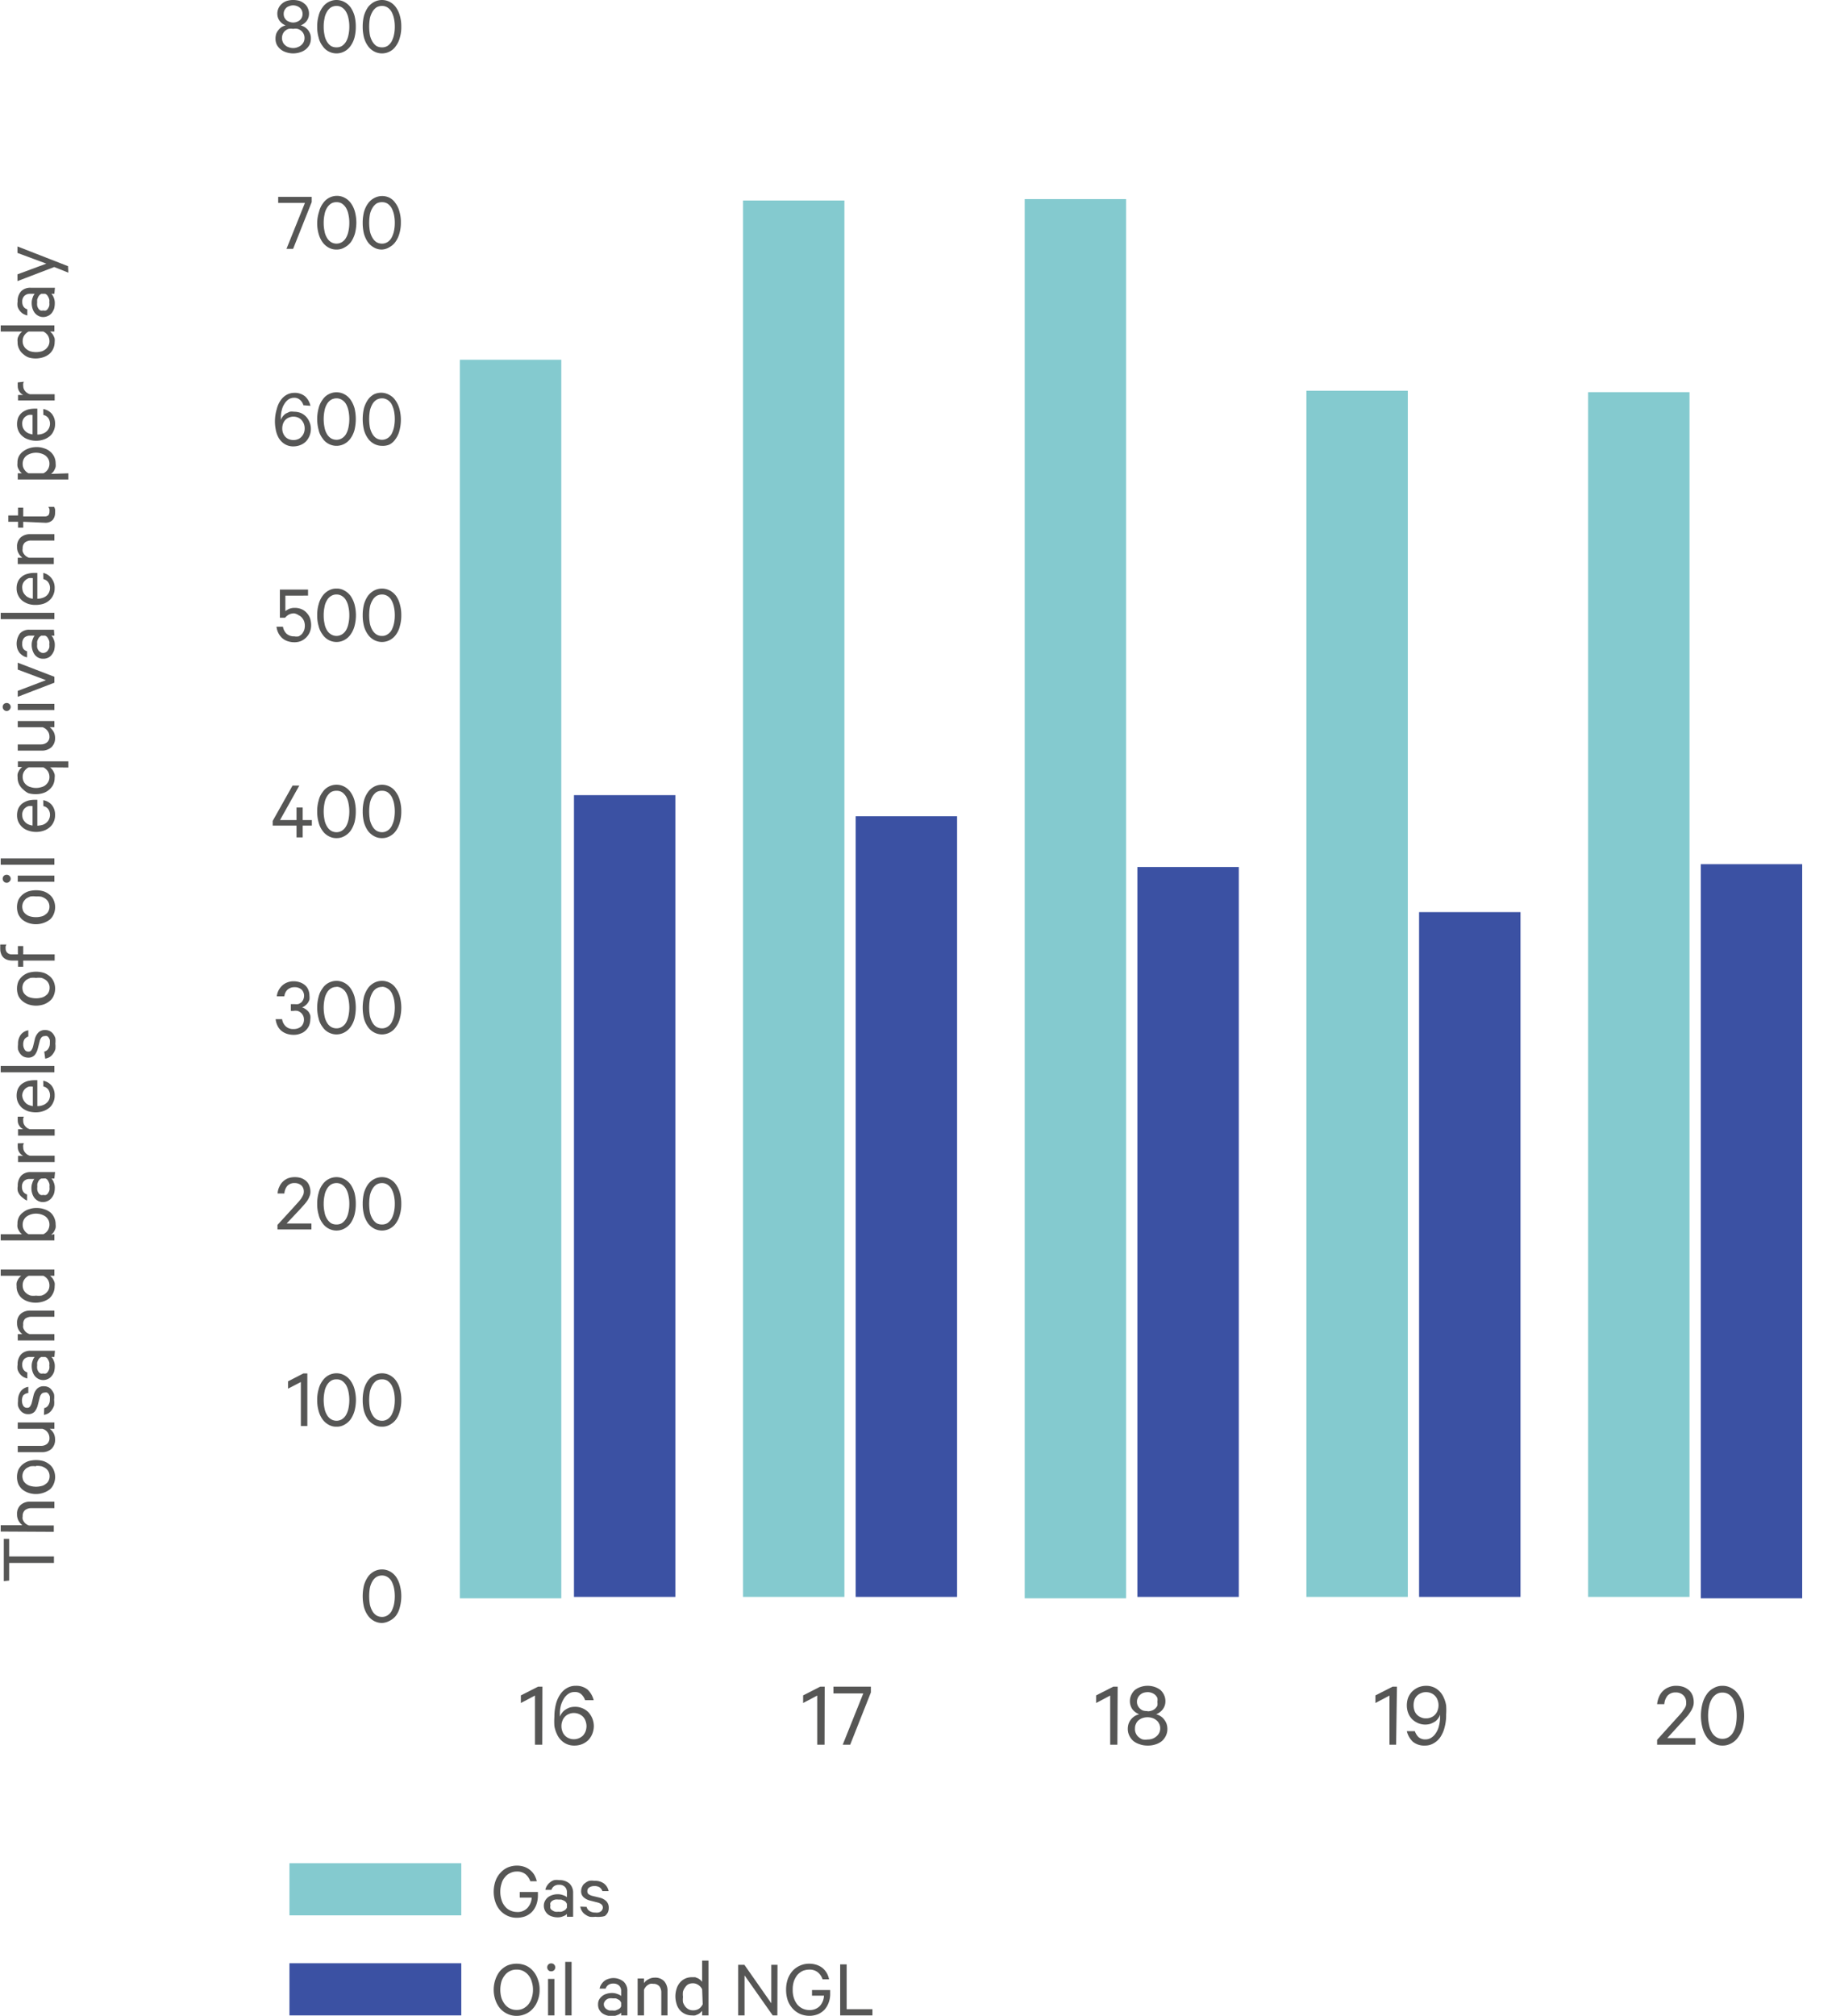 <svg id="Layer_1" data-name="Layer 1" xmlns="http://www.w3.org/2000/svg" viewBox="0 0 130.35 143.06"><rect x="20.55" y="132.23" width="12.2" height="3.7" fill="#84cacf"/><rect x="20.55" y="139.33" width="12.2" height="3.7" fill="#3b51a3"/><g style="isolation:isolate"><path d="M48.25,146.64v-.4h1.29v.25a1.93,1.93,0,0,1-.11.65,1.48,1.48,0,0,1-.3.5,1.4,1.4,0,0,1-.47.32,1.74,1.74,0,0,1-.61.11,1.56,1.56,0,0,1-1.17-.5,1.65,1.65,0,0,1-.35-.59,2.24,2.24,0,0,1-.13-.76,2.28,2.28,0,0,1,.13-.76,1.61,1.61,0,0,1,.35-.58,1.49,1.49,0,0,1,.52-.38,1.74,1.74,0,0,1,.64-.13,1.67,1.67,0,0,1,.52.08,1.35,1.35,0,0,1,.72.57,1.7,1.7,0,0,1,.18.46H49a1.14,1.14,0,0,0-.34-.5.94.94,0,0,0-.62-.19,1,1,0,0,0-.47.11.94.94,0,0,0-.37.29,1.08,1.08,0,0,0-.24.45,1.76,1.76,0,0,0-.09.58,1.83,1.83,0,0,0,.09.59,1.22,1.22,0,0,0,.24.45,1,1,0,0,0,.37.29,1.13,1.13,0,0,0,.48.11.94.94,0,0,0,.74-.28,1.17,1.17,0,0,0,.31-.74Z" transform="translate(-11.35 -11.97)" fill="#565655"/><path d="M51.6,148v-.2a.61.61,0,0,1-.26.16.93.93,0,0,1-.42.08,1.15,1.15,0,0,1-.37-.06.83.83,0,0,1-.31-.16.86.86,0,0,1-.2-.26.78.78,0,0,1-.08-.35.73.73,0,0,1,.08-.33.86.86,0,0,1,.21-.26,1,1,0,0,1,.31-.16,1.23,1.23,0,0,1,.39-.06,1,1,0,0,1,.38.07.74.74,0,0,1,.27.14v-.33a.54.54,0,0,0-.14-.4.55.55,0,0,0-.42-.15.59.59,0,0,0-.34.09.51.51,0,0,0-.2.27h-.43a.79.79,0,0,1,.12-.3,1,1,0,0,1,.22-.24.73.73,0,0,1,.29-.15.93.93,0,0,1,.34,0,1.06,1.06,0,0,1,.74.24.91.91,0,0,1,.26.68V148Zm0-.92-.08-.13a.71.71,0,0,0-.14-.1l-.18-.07-.2,0a.85.85,0,0,0-.23,0,.6.6,0,0,0-.2.08.4.4,0,0,0-.14.15.3.3,0,0,0,0,.19.36.36,0,0,0,0,.21.38.38,0,0,0,.14.14.61.61,0,0,0,.2.09.85.85,0,0,0,.23,0,.69.69,0,0,0,.2,0,.67.67,0,0,0,.18-.07.45.45,0,0,0,.14-.1.41.41,0,0,0,.08-.13Z" transform="translate(-11.35 -11.97)" fill="#565655"/><path d="M53,147.3a.46.46,0,0,0,.22.3.71.71,0,0,0,.39.1.66.66,0,0,0,.21,0,.44.44,0,0,0,.17-.07.25.25,0,0,0,.11-.12.31.31,0,0,0,.05-.17.3.3,0,0,0-.1-.22.7.7,0,0,0-.3-.14l-.51-.13a1.07,1.07,0,0,1-.45-.23.56.56,0,0,1-.18-.46.65.65,0,0,1,.08-.31.52.52,0,0,1,.2-.24.9.9,0,0,1,.29-.16,1.11,1.11,0,0,1,.37,0,1.06,1.06,0,0,1,.68.19.89.89,0,0,1,.33.54h-.44a.6.6,0,0,0-.2-.27.69.69,0,0,0-.38-.09.64.64,0,0,0-.34.09.3.3,0,0,0-.15.28.25.25,0,0,0,.08.2.81.81,0,0,0,.28.13l.5.12a1,1,0,0,1,.5.27.65.65,0,0,1,.16.46.72.72,0,0,1-.07.33.78.78,0,0,1-.2.24A1,1,0,0,1,54,148a1.58,1.58,0,0,1-.38,0,1.62,1.62,0,0,1-.4,0,1.07,1.07,0,0,1-.32-.16.76.76,0,0,1-.23-.24.82.82,0,0,1-.12-.32Z" transform="translate(-11.35 -11.97)" fill="#565655"/></g><g style="isolation:isolate"><path d="M11.62,124.18v-3H12v1.25h3.18v.46H12v1.25Z" transform="translate(-11.35 -11.97)" fill="#565655"/><path d="M11.4,120.66v-.45h1.54a1,1,0,0,1-.27-.31.9.9,0,0,1-.11-.46.83.83,0,0,1,.26-.67,1,1,0,0,1,.68-.23h1.71V119H13.58a.73.73,0,0,0-.45.14.54.54,0,0,0-.17.44.52.52,0,0,0,0,.21.69.69,0,0,0,.1.19.54.54,0,0,0,.15.15.75.75,0,0,0,.2.1h1.76v.45Z" transform="translate(-11.35 -11.97)" fill="#565655"/><path d="M13.91,115.59a1.92,1.92,0,0,1,.55.08,1.43,1.43,0,0,1,.43.25,1,1,0,0,1,.27.37,1.25,1.25,0,0,1,0,1,1,1,0,0,1-.27.38,1.65,1.65,0,0,1-1.53.24,1.49,1.49,0,0,1-.43-.24,1.17,1.17,0,0,1-.28-.38,1.38,1.38,0,0,1,0-1,1.13,1.13,0,0,1,.28-.37,1.31,1.31,0,0,1,.43-.25A1.92,1.92,0,0,1,13.91,115.59Zm0,.44a1.6,1.6,0,0,0-.39,0,1.28,1.28,0,0,0-.31.15.91.91,0,0,0-.2.24.78.78,0,0,0-.07.31.83.83,0,0,0,.07.32.74.74,0,0,0,.2.23.81.81,0,0,0,.31.15,1.55,1.55,0,0,0,.78,0,.71.71,0,0,0,.3-.15.55.55,0,0,0,.2-.23.68.68,0,0,0,.07-.32.67.67,0,0,0-.27-.55,1.05,1.05,0,0,0-.3-.15A1.6,1.6,0,0,0,13.91,116Z" transform="translate(-11.35 -11.97)" fill="#565655"/><path d="M15.21,112.92v.45h-.33a1,1,0,0,1,.27.3.94.94,0,0,1,.11.45.88.88,0,0,1-.26.68,1,1,0,0,1-.69.23h-1.7v-.45h1.63a.68.68,0,0,0,.44-.13.52.52,0,0,0,.18-.43.66.66,0,0,0-.14-.41.71.71,0,0,0-.35-.24H12.61v-.45Z" transform="translate(-11.35 -11.97)" fill="#565655"/><path d="M14.49,111.9a.43.43,0,0,0,.3-.22.67.67,0,0,0,.1-.39,1.49,1.49,0,0,0,0-.21.89.89,0,0,0-.08-.17.32.32,0,0,0-.12-.11.31.31,0,0,0-.17,0,.29.29,0,0,0-.22.09.7.7,0,0,0-.14.3l-.13.51a1.18,1.18,0,0,1-.22.45.6.6,0,0,1-.47.18.64.64,0,0,1-.31-.07.68.68,0,0,1-.24-.2,1,1,0,0,1-.16-.3,1.38,1.38,0,0,1,0-.37,1.1,1.1,0,0,1,.19-.68.84.84,0,0,1,.54-.32v.44A.58.58,0,0,0,13,111a.69.69,0,0,0-.09.38.7.7,0,0,0,.09.35.3.3,0,0,0,.28.15.23.23,0,0,0,.2-.09.81.81,0,0,0,.13-.28l.12-.5a1,1,0,0,1,.27-.5.65.65,0,0,1,.46-.16.72.72,0,0,1,.33.07.61.61,0,0,1,.24.21.86.86,0,0,1,.16.3,1.58,1.58,0,0,1,0,.38,1.62,1.62,0,0,1,0,.4,1.07,1.07,0,0,1-.16.32.84.84,0,0,1-.23.23.93.93,0,0,1-.33.12Z" transform="translate(-11.35 -11.97)" fill="#565655"/><path d="M15.21,108.27H15a.61.61,0,0,1,.16.26.91.91,0,0,1,.08.41,1.52,1.52,0,0,1-.05.38.87.87,0,0,1-.17.3.67.67,0,0,1-.26.21.78.78,0,0,1-.35.08.73.73,0,0,1-.33-.08.86.86,0,0,1-.26-.21,1,1,0,0,1-.16-.31,1.29,1.29,0,0,1-.06-.4,1,1,0,0,1,.07-.38.69.69,0,0,1,.14-.26h-.33a.56.56,0,0,0-.4.14.55.55,0,0,0-.15.42.59.59,0,0,0,.09.34.51.51,0,0,0,.27.2v.43a1.34,1.34,0,0,1-.3-.12,1,1,0,0,1-.24-.22.89.89,0,0,1-.15-.29,1,1,0,0,1,0-.35,1.05,1.05,0,0,1,.24-.73.91.91,0,0,1,.68-.26h1.73Zm-.92,0a.46.46,0,0,0-.13.08.71.71,0,0,0-.1.14,1.34,1.34,0,0,0-.07.18,1.36,1.36,0,0,0,0,.2.85.85,0,0,0,0,.23.6.6,0,0,0,.08.2.4.4,0,0,0,.15.14.3.3,0,0,0,.19,0,.36.36,0,0,0,.21,0,.32.32,0,0,0,.14-.14.61.61,0,0,0,.09-.2.85.85,0,0,0,0-.23.69.69,0,0,0,0-.2.9.9,0,0,0-.16-.32.39.39,0,0,0-.14-.08Z" transform="translate(-11.35 -11.97)" fill="#565655"/><path d="M12.61,107.1v-.45h.33a1,1,0,0,1-.27-.31.9.9,0,0,1-.11-.46.83.83,0,0,1,.26-.67,1,1,0,0,1,.68-.23h1.71v.44H13.58a.73.73,0,0,0-.45.14A.54.54,0,0,0,13,106a.52.52,0,0,0,0,.21.69.69,0,0,0,.1.19.54.54,0,0,0,.15.15.75.75,0,0,0,.2.1h1.76v.45Z" transform="translate(-11.35 -11.97)" fill="#565655"/><path d="M14.91,102.51l.13.13a.71.71,0,0,1,.11.17,1.19,1.19,0,0,1,.08.2.93.93,0,0,1,0,.24,1.15,1.15,0,0,1-.11.5,1.13,1.13,0,0,1-.28.37,1.51,1.51,0,0,1-.44.22,1.77,1.77,0,0,1-.52.08,1.72,1.72,0,0,1-.52-.08,1.34,1.34,0,0,1-.43-.22,1,1,0,0,1-.29-.37,1,1,0,0,1-.11-.5.93.93,0,0,1,0-.24.7.7,0,0,1,.08-.2.71.71,0,0,1,.11-.17l.13-.13H11.4v-.44h3.81v.44Zm-1.53,0a.77.77,0,0,0-.31.28.68.68,0,0,0-.11.39.74.74,0,0,0,.07.34.76.76,0,0,0,.2.24.86.86,0,0,0,.3.16,1.52,1.52,0,0,0,.38,0,1.58,1.58,0,0,0,.38,0,.86.86,0,0,0,.3-.16.91.91,0,0,0,.2-.24.74.74,0,0,0,.07-.34.77.77,0,0,0-.11-.39.8.8,0,0,0-.32-.28Z" transform="translate(-11.35 -11.97)" fill="#565655"/><path d="M15.21,99.56V100H11.4v-.44h1.51a.71.71,0,0,1-.13-.12,1,1,0,0,1-.11-.17.66.66,0,0,1-.08-.21.91.91,0,0,1,0-.23,1,1,0,0,1,.11-.5A1,1,0,0,1,13,98a1.17,1.17,0,0,1,.43-.22,1.46,1.46,0,0,1,.52-.08,1.49,1.49,0,0,1,.52.08,1.3,1.3,0,0,1,.44.22,1,1,0,0,1,.28.37,1.12,1.12,0,0,1,.11.5.91.91,0,0,1,0,.23,1,1,0,0,1-.08.21,1,1,0,0,1-.11.17l-.13.12Zm-.78,0a.8.8,0,0,0,.32-.28.77.77,0,0,0,.11-.39.72.72,0,0,0-.07-.33.82.82,0,0,0-.2-.25,1.05,1.05,0,0,0-.3-.15,1.21,1.21,0,0,0-.38-.06,1.16,1.16,0,0,0-.38.06,1.05,1.05,0,0,0-.3.15.69.69,0,0,0-.2.25.72.72,0,0,0-.07.33.68.68,0,0,0,.11.39.77.77,0,0,0,.31.28Z" transform="translate(-11.35 -11.97)" fill="#565655"/><path d="M15.21,95.61H15a.61.61,0,0,1,.16.26.93.93,0,0,1,.08.42,1.5,1.5,0,0,1-.05.37A1,1,0,0,1,15,97a.75.75,0,0,1-.26.2.78.78,0,0,1-.35.08.73.73,0,0,1-.33-.08.86.86,0,0,1-.26-.21,1,1,0,0,1-.16-.31,1.23,1.23,0,0,1-.06-.39,1,1,0,0,1,.07-.38.67.67,0,0,1,.14-.27h-.33a.56.56,0,0,0-.4.14.55.55,0,0,0-.15.42.59.59,0,0,0,.09.34.51.51,0,0,0,.27.2v.43A.79.79,0,0,1,13,97a1,1,0,0,1-.24-.22.89.89,0,0,1-.15-.29,1,1,0,0,1,0-.35,1.05,1.05,0,0,1,.24-.73.91.91,0,0,1,.68-.26h1.73Zm-.92,0a.31.31,0,0,0-.13.08.71.71,0,0,0-.1.14A1.34,1.34,0,0,0,14,96a1.36,1.36,0,0,0,0,.2.85.85,0,0,0,0,.23.6.6,0,0,0,.08.2.4.4,0,0,0,.15.14.3.3,0,0,0,.19,0,.36.36,0,0,0,.21,0,.32.32,0,0,0,.14-.14.61.61,0,0,0,.09-.2.85.85,0,0,0,0-.23.69.69,0,0,0,0-.2.9.9,0,0,0-.16-.32.29.29,0,0,0-.14-.08Z" transform="translate(-11.35 -11.97)" fill="#565655"/><path d="M13.05,93.1a.5.5,0,0,0-.05.13.41.41,0,0,0,0,.16.56.56,0,0,0,.13.37.62.62,0,0,0,.35.23h1.75v.45h-2.6V94H13a.67.67,0,0,1-.28-.25.68.68,0,0,1-.11-.39.66.66,0,0,1,0-.15.41.41,0,0,1,0-.1Z" transform="translate(-11.35 -11.97)" fill="#565655"/><path d="M13.05,91.22a.5.5,0,0,0-.05.13.44.44,0,0,0,0,.16.54.54,0,0,0,.13.37.62.62,0,0,0,.35.23h1.75v.45h-2.6v-.45H13a.67.67,0,0,1-.28-.25.65.65,0,0,1-.11-.38.81.81,0,0,1,0-.16.62.62,0,0,1,0-.1Z" transform="translate(-11.35 -11.97)" fill="#565655"/><path d="M14.42,88.67A1,1,0,0,1,15,89a1.09,1.09,0,0,1,.23.72,1.06,1.06,0,0,1-.1.48,1,1,0,0,1-.27.38,1.37,1.37,0,0,1-.43.24,1.59,1.59,0,0,1-.55.09,1.91,1.91,0,0,1-.54-.08,1.49,1.49,0,0,1-.43-.24,1.17,1.17,0,0,1-.28-.38,1.12,1.12,0,0,1-.1-.48,1.21,1.21,0,0,1,.09-.48,1,1,0,0,1,.26-.34,1.39,1.39,0,0,1,.4-.21,2.11,2.11,0,0,1,.52-.07H14v1.84a1.06,1.06,0,0,0,.37-.06.76.76,0,0,0,.28-.16.66.66,0,0,0,.18-.23.74.74,0,0,0-.05-.72.56.56,0,0,0-.35-.22Zm-1.49,1.06A.76.76,0,0,0,13,90a.86.86,0,0,0,.15.22.6.6,0,0,0,.22.16,1.26,1.26,0,0,0,.31.09V89.09a.86.86,0,0,0-.28,0,.71.71,0,0,0-.23.12.62.62,0,0,0-.16.2A.61.61,0,0,0,12.93,89.73Z" transform="translate(-11.35 -11.97)" fill="#565655"/><path d="M15.21,87.62v.45H11.4v-.45Z" transform="translate(-11.35 -11.97)" fill="#565655"/><path d="M14.49,86.6a.46.46,0,0,0,.3-.22.67.67,0,0,0,.1-.39,1.49,1.49,0,0,0,0-.21.89.89,0,0,0-.08-.17.32.32,0,0,0-.12-.11.31.31,0,0,0-.17,0,.29.29,0,0,0-.22.09.7.7,0,0,0-.14.3l-.13.51a1.18,1.18,0,0,1-.22.45.6.6,0,0,1-.47.18.78.78,0,0,1-.31-.07.68.68,0,0,1-.24-.2,1,1,0,0,1-.16-.3,1.38,1.38,0,0,1,0-.37,1.08,1.08,0,0,1,.19-.68.84.84,0,0,1,.54-.32v.44a.58.58,0,0,0-.27.19.69.69,0,0,0-.09.38.64.64,0,0,0,.09.34.29.29,0,0,0,.28.16.23.23,0,0,0,.2-.09.81.81,0,0,0,.13-.28l.12-.5a1,1,0,0,1,.27-.5.65.65,0,0,1,.46-.16.72.72,0,0,1,.33.07.68.68,0,0,1,.24.2,1,1,0,0,1,.16.31,1.58,1.58,0,0,1,0,.38,1.62,1.62,0,0,1,0,.4,1.07,1.07,0,0,1-.16.32.84.84,0,0,1-.23.23.93.93,0,0,1-.33.12Z" transform="translate(-11.35 -11.97)" fill="#565655"/><path d="M13.91,80.93a1.92,1.92,0,0,1,.55.08,1.43,1.43,0,0,1,.43.25,1,1,0,0,1,.27.37,1.25,1.25,0,0,1,0,1,.91.91,0,0,1-.27.37,1.43,1.43,0,0,1-.43.25,1.73,1.73,0,0,1-1.1,0,1.31,1.31,0,0,1-.43-.25,1,1,0,0,1-.28-.37,1.38,1.38,0,0,1,0-1,1.13,1.13,0,0,1,.28-.37,1.31,1.31,0,0,1,.43-.25A1.92,1.92,0,0,1,13.91,80.93Zm0,.44a1.6,1.6,0,0,0-.39,0,1.28,1.28,0,0,0-.31.15.91.91,0,0,0-.2.24.74.74,0,0,0-.07.31.83.83,0,0,0,.07.32.74.74,0,0,0,.2.23.81.81,0,0,0,.31.15,1.55,1.55,0,0,0,.78,0,.71.71,0,0,0,.3-.15.55.55,0,0,0,.2-.23.68.68,0,0,0,.07-.32.62.62,0,0,0-.07-.31.64.64,0,0,0-.2-.24,1.05,1.05,0,0,0-.3-.15A1.6,1.6,0,0,0,13.91,81.37Z" transform="translate(-11.35 -11.97)" fill="#565655"/><path d="M11.81,79a.42.42,0,0,0-.06.14.61.61,0,0,0,0,.14.41.41,0,0,0,.12.31.48.48,0,0,0,.35.11h.4v-.59H13v.59h2.23v.44H13v.44h-.37v-.44h-.43a1,1,0,0,1-.35-.06.76.76,0,0,1-.26-.16.63.63,0,0,1-.16-.26.79.79,0,0,1-.06-.32.9.9,0,0,1,0-.18.94.94,0,0,1,0-.16Z" transform="translate(-11.35 -11.97)" fill="#565655"/><path d="M13.91,75.15a1.92,1.92,0,0,1,.55.08,1.43,1.43,0,0,1,.43.25,1,1,0,0,1,.27.37,1.25,1.25,0,0,1,0,1,1,1,0,0,1-.27.38,1.65,1.65,0,0,1-1.53.24,1.49,1.49,0,0,1-.43-.24,1.17,1.17,0,0,1-.28-.38,1.38,1.38,0,0,1,0-1,1.13,1.13,0,0,1,.28-.37,1.31,1.31,0,0,1,.43-.25A1.92,1.92,0,0,1,13.91,75.15Zm0,.44a1.6,1.6,0,0,0-.39,0,1.28,1.28,0,0,0-.31.15A.91.91,0,0,0,13,76a.78.78,0,0,0-.07.31.83.83,0,0,0,.07.32.74.74,0,0,0,.2.23.81.81,0,0,0,.31.15,1.55,1.55,0,0,0,.78,0,.71.71,0,0,0,.3-.15.55.55,0,0,0,.2-.23.68.68,0,0,0,.07-.32.67.67,0,0,0-.27-.55,1.05,1.05,0,0,0-.3-.15A1.6,1.6,0,0,0,13.91,75.59Z" transform="translate(-11.35 -11.97)" fill="#565655"/><path d="M11.83,74.05a.27.27,0,0,1,.19.08.27.27,0,0,1,.09.2.25.25,0,0,1-.09.2.25.25,0,0,1-.19.09.27.27,0,0,1-.21-.09.28.28,0,0,1-.08-.2.3.3,0,0,1,.08-.2A.3.3,0,0,1,11.83,74.05Zm3.38.06v.44h-2.6v-.44Z" transform="translate(-11.35 -11.97)" fill="#565655"/><path d="M15.21,72.89v.45H11.4v-.45Z" transform="translate(-11.35 -11.97)" fill="#565655"/><path d="M14.42,68.76a1,1,0,0,1,.61.34,1.08,1.08,0,0,1,.23.71,1.1,1.1,0,0,1-.1.49,1,1,0,0,1-.27.37,1.22,1.22,0,0,1-.43.25,1.59,1.59,0,0,1-.55.09,1.61,1.61,0,0,1-.54-.09,1.16,1.16,0,0,1-.71-.61,1.12,1.12,0,0,1-.1-.48,1.21,1.21,0,0,1,.09-.48,1,1,0,0,1,.26-.34,1.39,1.39,0,0,1,.4-.21,1.72,1.72,0,0,1,.52-.07H14v1.84a1.91,1.91,0,0,0,.37-.06.76.76,0,0,0,.28-.16.69.69,0,0,0,.18-.24.73.73,0,0,0,.07-.3.71.71,0,0,0-.12-.41.56.56,0,0,0-.35-.22Zm-1.49,1.06a.76.76,0,0,0,.05.27,1.07,1.07,0,0,0,.15.22.73.73,0,0,0,.22.16,1.26,1.26,0,0,0,.31.09V69.18a.86.86,0,0,0-.28,0,.56.56,0,0,0-.23.12.53.53,0,0,0-.16.2A.61.61,0,0,0,12.93,69.82Z" transform="translate(-11.35 -11.97)" fill="#565655"/><path d="M14.91,66.43l.13.13a.71.71,0,0,1,.11.17,1.19,1.19,0,0,1,.08.2.85.85,0,0,1,0,.23,1.19,1.19,0,0,1-.11.51,1.16,1.16,0,0,1-.3.36,1.18,1.18,0,0,1-.43.23,1.7,1.7,0,0,1-.51.07,1.81,1.81,0,0,1-.52-.07A1.37,1.37,0,0,1,13,68a1.12,1.12,0,0,1-.29-.36,1.06,1.06,0,0,1-.11-.51.85.85,0,0,1,0-.23.7.7,0,0,1,.08-.2.71.71,0,0,1,.11-.17l.13-.13h-.3V66H16.2v.44Zm-1.53,0a.77.77,0,0,0-.31.28.68.68,0,0,0-.11.39.71.71,0,0,0,.27.58.71.71,0,0,0,.3.15,1.16,1.16,0,0,0,.38.06,1.21,1.21,0,0,0,.38-.06.71.71,0,0,0,.3-.15.82.82,0,0,0,.2-.25.7.7,0,0,0,.07-.33.77.77,0,0,0-.11-.39.8.8,0,0,0-.32-.28Z" transform="translate(-11.35 -11.97)" fill="#565655"/><path d="M15.21,63.14v.44h-.33a1.18,1.18,0,0,1,.27.31.94.94,0,0,1,.11.45A.86.86,0,0,1,15,65a1,1,0,0,1-.69.24h-1.7V64.8h1.63a.68.68,0,0,0,.44-.14.5.5,0,0,0,.18-.43.65.65,0,0,0-.14-.4.73.73,0,0,0-.35-.25H12.61v-.44Z" transform="translate(-11.35 -11.97)" fill="#565655"/><path d="M11.83,61.86a.27.27,0,0,1,.19.08.27.27,0,0,1,0,.4.25.25,0,0,1-.19.09.27.27,0,0,1-.21-.09.29.29,0,0,1,0-.4A.3.3,0,0,1,11.83,61.86Zm3.38.06v.44h-2.6v-.44Z" transform="translate(-11.35 -11.97)" fill="#565655"/><path d="M15.21,60.42l-2.6,1V61l2-.76-2-.75V59l2.6,1Z" transform="translate(-11.35 -11.97)" fill="#565655"/><path d="M15.21,57.08H15a.68.68,0,0,1,.16.26.93.93,0,0,1,.08.42,1.5,1.5,0,0,1-.05.37,1,1,0,0,1-.17.31.67.67,0,0,1-.26.21.78.78,0,0,1-.35.07.72.72,0,0,1-.33-.07.86.86,0,0,1-.26-.21,1.07,1.07,0,0,1-.16-.32,1.23,1.23,0,0,1-.06-.39,1,1,0,0,1,.07-.38.84.84,0,0,1,.14-.27h-.33a.61.61,0,0,0-.4.14.58.58,0,0,0-.15.43A.62.62,0,0,0,13,58a.49.49,0,0,0,.27.19v.43a.79.79,0,0,1-.3-.12,1.21,1.21,0,0,1-.24-.21,1.14,1.14,0,0,1-.15-.29,1.24,1.24,0,0,1,.19-1.08.88.88,0,0,1,.68-.26h1.73Zm-.92,0a.51.51,0,0,0-.13.09.5.5,0,0,0-.1.14.75.75,0,0,0-.07.18,1.23,1.23,0,0,0,0,.2.91.91,0,0,0,0,.23.54.54,0,0,0,.08.19.4.4,0,0,0,.15.14.31.31,0,0,0,.19.06.37.37,0,0,0,.21-.06.32.32,0,0,0,.14-.14.56.56,0,0,0,.09-.19.91.91,0,0,0,0-.23.64.64,0,0,0,0-.2.9.9,0,0,0-.16-.32.42.42,0,0,0-.14-.09Z" transform="translate(-11.35 -11.97)" fill="#565655"/><path d="M15.21,55.46v.45H11.4v-.45Z" transform="translate(-11.35 -11.97)" fill="#565655"/><path d="M14.42,52.63A1,1,0,0,1,15,53a1.06,1.06,0,0,1,.23.71,1.13,1.13,0,0,1-.1.49,1.07,1.07,0,0,1-.27.37,1.22,1.22,0,0,1-.43.25,1.87,1.87,0,0,1-.55.08,1.61,1.61,0,0,1-.54-.08,1.49,1.49,0,0,1-.43-.24,1.08,1.08,0,0,1-.28-.38,1.06,1.06,0,0,1-.1-.48,1.13,1.13,0,0,1,.09-.47.88.88,0,0,1,.26-.34,1,1,0,0,1,.4-.21,1.72,1.72,0,0,1,.52-.07H14v1.83a1.06,1.06,0,0,0,.37-.06.75.75,0,0,0,.28-.15.69.69,0,0,0,.18-.24.73.73,0,0,0,.07-.3.69.69,0,0,0-.12-.41.57.57,0,0,0-.35-.23Zm-1.49,1.06A.86.86,0,0,0,13,54a.8.8,0,0,0,.15.21.6.6,0,0,0,.22.16.75.75,0,0,0,.31.09V53a1.26,1.26,0,0,0-.28,0,.72.72,0,0,0-.39.32A.65.65,0,0,0,12.93,53.69Z" transform="translate(-11.35 -11.97)" fill="#565655"/><path d="M12.61,52v-.45h.33a.93.93,0,0,1-.27-.31.84.84,0,0,1-.11-.45.85.85,0,0,1,.26-.68,1,1,0,0,1,.68-.23h1.71v.45H13.58a.73.73,0,0,0-.45.13.54.54,0,0,0-.17.44.52.52,0,0,0,0,.21.69.69,0,0,0,.1.19.68.68,0,0,0,.35.25h1.76V52Z" transform="translate(-11.35 -11.97)" fill="#565655"/><path d="M13,49v.42h-.37V49h-.69v-.45h.69V48H13v.62H14.5a.38.38,0,0,0,.28-.08.39.39,0,0,0,.08-.25,1.11,1.11,0,0,0,0-.19.8.8,0,0,0-.08-.16h.41a.75.75,0,0,1,.07.18,1.79,1.79,0,0,1,0,.24.77.77,0,0,1-.17.51.7.7,0,0,1-.54.2Z" transform="translate(-11.35 -11.97)" fill="#565655"/><path d="M16.2,45.56V46H12.61v-.44h.3a.71.71,0,0,1-.13-.12,1,1,0,0,1-.11-.17.66.66,0,0,1-.08-.21.91.91,0,0,1,0-.23,1,1,0,0,1,.11-.5A1.06,1.06,0,0,1,13,44a1.35,1.35,0,0,1,.43-.22,1.53,1.53,0,0,1,.52-.08,1.44,1.44,0,0,1,.51.08,1.17,1.17,0,0,1,.43.22,1.09,1.09,0,0,1,.3.37,1.12,1.12,0,0,1,.11.5.91.91,0,0,1,0,.23,1,1,0,0,1-.08.21,1,1,0,0,1-.11.17l-.13.12Zm-1.77,0a.8.8,0,0,0,.32-.28.77.77,0,0,0,.11-.39.72.72,0,0,0-.07-.33.82.82,0,0,0-.2-.25,1.05,1.05,0,0,0-.3-.15,1.21,1.21,0,0,0-.38-.06,1.16,1.16,0,0,0-.38.06,1.05,1.05,0,0,0-.3.15.69.69,0,0,0-.2.25.72.72,0,0,0-.07.33.68.68,0,0,0,.11.39.77.77,0,0,0,.31.28Z" transform="translate(-11.35 -11.97)" fill="#565655"/><path d="M14.42,41a1,1,0,0,1,.61.34,1.09,1.09,0,0,1,.23.72,1.06,1.06,0,0,1-.1.48,1,1,0,0,1-.27.38,1.37,1.37,0,0,1-.43.24,1.59,1.59,0,0,1-.55.09,1.61,1.61,0,0,1-.54-.09,1.14,1.14,0,0,1-.43-.24,1,1,0,0,1-.28-.37,1.12,1.12,0,0,1-.1-.48,1.21,1.21,0,0,1,.09-.48,1,1,0,0,1,.26-.34,1.39,1.39,0,0,1,.4-.21,2.11,2.11,0,0,1,.52-.07H14v1.84a1.06,1.06,0,0,0,.37-.06.76.76,0,0,0,.28-.16.74.74,0,0,0,.25-.53.74.74,0,0,0-.12-.42.56.56,0,0,0-.35-.22Zm-1.49,1.06a.76.76,0,0,0,.05.27.86.86,0,0,0,.15.22.73.73,0,0,0,.22.16,1.26,1.26,0,0,0,.31.09V41.42a.86.86,0,0,0-.28,0,.71.71,0,0,0-.23.12.62.62,0,0,0-.16.2A.61.61,0,0,0,12.93,42.06Z" transform="translate(-11.35 -11.97)" fill="#565655"/><path d="M13.05,39.06a.39.39,0,0,0-.05.13.41.41,0,0,0,0,.16.56.56,0,0,0,.13.37.68.68,0,0,0,.35.23h1.75v.44h-2.6V40H13a.67.67,0,0,1-.28-.25.68.68,0,0,1-.11-.39.66.66,0,0,1,0-.15.41.41,0,0,1,0-.1Z" transform="translate(-11.35 -11.97)" fill="#565655"/><path d="M14.91,35.5l.13.13a.71.71,0,0,1,.11.17,1.19,1.19,0,0,1,.08.2.93.93,0,0,1,0,.24,1.15,1.15,0,0,1-.11.5,1.09,1.09,0,0,1-.28.36,1.32,1.32,0,0,1-.44.23,1.77,1.77,0,0,1-.52.08,1.72,1.72,0,0,1-.52-.08A1.18,1.18,0,0,1,13,37.1a1,1,0,0,1-.29-.36,1,1,0,0,1-.11-.5.93.93,0,0,1,0-.24.7.7,0,0,1,.08-.2.71.71,0,0,1,.11-.17,1.59,1.59,0,0,1,.13-.13H11.4v-.44h3.81v.44Zm-1.53,0a.77.77,0,0,0-.31.28.68.68,0,0,0-.11.39.67.67,0,0,0,.07.33.69.69,0,0,0,.2.25.86.86,0,0,0,.3.16,1.52,1.52,0,0,0,.38.05,1.58,1.58,0,0,0,.38-.05.86.86,0,0,0,.3-.16.82.82,0,0,0,.2-.25.67.67,0,0,0,.07-.33.77.77,0,0,0-.11-.39.8.8,0,0,0-.32-.28Z" transform="translate(-11.35 -11.97)" fill="#565655"/><path d="M15.21,32.82H15a.78.78,0,0,1,.16.26,1,1,0,0,1,.08.42,1.52,1.52,0,0,1-.05.38,1.17,1.17,0,0,1-.17.31.75.75,0,0,1-.26.2.78.78,0,0,1-.35.08.73.73,0,0,1-.33-.08.86.86,0,0,1-.26-.21,1,1,0,0,1-.16-.31,1.29,1.29,0,0,1-.06-.4,1,1,0,0,1,.07-.38.84.84,0,0,1,.14-.27h-.33a.57.57,0,0,0-.4.15.55.55,0,0,0-.15.42.59.59,0,0,0,.09.34.45.45,0,0,0,.27.19v.44a1.34,1.34,0,0,1-.3-.12,1,1,0,0,1-.24-.22.89.89,0,0,1-.15-.29,1,1,0,0,1,0-.35,1.05,1.05,0,0,1,.24-.73.91.91,0,0,1,.68-.26h1.73Zm-.92,0a.51.51,0,0,0-.13.09.71.71,0,0,0-.1.14,1.34,1.34,0,0,0-.07.18,1.36,1.36,0,0,0,0,.2.85.85,0,0,0,0,.23.6.6,0,0,0,.08.2.4.4,0,0,0,.15.14.3.3,0,0,0,.19,0,.36.36,0,0,0,.21,0,.32.32,0,0,0,.14-.14.61.61,0,0,0,.09-.2.85.85,0,0,0,0-.23.69.69,0,0,0,0-.2.9.9,0,0,0-.16-.32.42.42,0,0,0-.14-.09Z" transform="translate(-11.35 -11.97)" fill="#565655"/><path d="M16.2,31.32l-1-.4-2.61,1v-.48l2.05-.76-2.05-.76v-.46l3.59,1.4Z" transform="translate(-11.35 -11.97)" fill="#565655"/></g><g style="isolation:isolate"><path d="M49.66,153.18a2,2,0,0,1-.13.75,1.68,1.68,0,0,1-.34.58,1.48,1.48,0,0,1-.51.38,1.56,1.56,0,0,1-1.82-.38,1.83,1.83,0,0,1-.33-.58,2.23,2.23,0,0,1,0-1.5,1.88,1.88,0,0,1,.33-.59,1.58,1.58,0,0,1,.51-.38,1.72,1.72,0,0,1,1.31,0,1.48,1.48,0,0,1,.51.38,1.72,1.72,0,0,1,.34.59A2,2,0,0,1,49.66,153.18Zm-.47,0a1.81,1.81,0,0,0-.09-.58,1.2,1.2,0,0,0-.23-.45,1.17,1.17,0,0,0-.37-.3,1,1,0,0,0-.47-.1,1,1,0,0,0-.47.1,1.07,1.07,0,0,0-.37.3,1.37,1.37,0,0,0-.24.45,2.14,2.14,0,0,0,0,1.16,1.61,1.61,0,0,0,.24.45,1.07,1.07,0,0,0,.37.3,1,1,0,0,0,.47.1,1,1,0,0,0,.47-.1,1.17,1.17,0,0,0,.37-.3,1.37,1.37,0,0,0,.23-.45A1.81,1.81,0,0,0,49.19,153.18Z" transform="translate(-11.35 -11.97)" fill="#565655"/><path d="M50.77,151.59a.28.28,0,0,1-.08.2.27.27,0,0,1-.2.08.26.26,0,0,1-.21-.08.29.29,0,0,1,0-.4.26.26,0,0,1,.21-.08.27.27,0,0,1,.2.08A.28.28,0,0,1,50.77,151.59ZM50.71,155h-.45v-2.59h.45Z" transform="translate(-11.35 -11.97)" fill="#565655"/><path d="M51.93,155h-.45v-3.8h.45Z" transform="translate(-11.35 -11.97)" fill="#565655"/><path d="M55.45,155v-.19a.61.61,0,0,1-.26.16.93.93,0,0,1-.42.08,1.15,1.15,0,0,1-.37-.06,1,1,0,0,1-.31-.16.89.89,0,0,1-.21-.26.78.78,0,0,1-.07-.35.72.72,0,0,1,.07-.33.92.92,0,0,1,.22-.26.83.83,0,0,1,.31-.16,1.23,1.23,0,0,1,.39-.06,1,1,0,0,1,.38.07.84.84,0,0,1,.27.14v-.33a.54.54,0,0,0-.14-.4.57.57,0,0,0-.42-.15.59.59,0,0,0-.34.09.51.51,0,0,0-.2.27h-.43a.79.79,0,0,1,.12-.3,1,1,0,0,1,.21-.24.89.89,0,0,1,.29-.15,1.14,1.14,0,0,1,1.08.19.87.87,0,0,1,.27.68V155Zm0-.91-.08-.13a.4.4,0,0,0-.15-.1.51.51,0,0,0-.17-.07l-.21,0a.83.83,0,0,0-.22,0,.44.44,0,0,0-.2.08.4.4,0,0,0-.14.15.31.31,0,0,0-.06.19.37.37,0,0,0,.06.21.38.38,0,0,0,.14.14.61.61,0,0,0,.2.09l.22,0a.71.71,0,0,0,.21,0l.17-.07a.56.56,0,0,0,.15-.1.41.41,0,0,0,.08-.13Z" transform="translate(-11.35 -11.97)" fill="#565655"/><path d="M56.62,152.38h.45v.33a.82.82,0,0,1,.31-.27.89.89,0,0,1,.45-.12.87.87,0,0,1,.68.26,1,1,0,0,1,.23.69V155H58.3v-1.63a.7.7,0,0,0-.14-.44.54.54,0,0,0-.44-.17.52.52,0,0,0-.21,0,.69.69,0,0,0-.19.1.54.54,0,0,0-.15.15.5.5,0,0,0-.1.19V155h-.45Z" transform="translate(-11.35 -11.97)" fill="#565655"/><path d="M61.2,154.68l-.12.12a.66.66,0,0,1-.17.12l-.2.08a1,1,0,0,1-.24,0,1.12,1.12,0,0,1-.5-.11,1.11,1.11,0,0,1-.59-.72,1.82,1.82,0,0,1-.08-.52,1.72,1.72,0,0,1,.08-.52,1.17,1.17,0,0,1,.22-.43,1.07,1.07,0,0,1,.37-.3,1.12,1.12,0,0,1,.5-.11l.24,0,.2.08a1,1,0,0,1,.17.12.49.49,0,0,1,.12.13v-1.51h.45V155H61.2Zm0-1.53a.74.74,0,0,0-.27-.31.69.69,0,0,0-.39-.12.74.74,0,0,0-.34.08A.63.63,0,0,0,60,153a1,1,0,0,0-.16.31,1.46,1.46,0,0,0,0,.38,1.58,1.58,0,0,0,0,.38,1.08,1.08,0,0,0,.16.3.78.78,0,0,0,.24.2.74.74,0,0,0,.34.07.77.77,0,0,0,.39-.11.84.84,0,0,0,.27-.32Z" transform="translate(-11.35 -11.97)" fill="#565655"/><path d="M66.54,155h-.33l-2-2.84V155h-.45v-3.59h.44l1.91,2.73v-2.73h.44Z" transform="translate(-11.35 -11.97)" fill="#565655"/><path d="M69,153.6v-.4h1.29v.25a1.71,1.71,0,0,1-.11.65,1.48,1.48,0,0,1-.3.5,1.4,1.4,0,0,1-.47.32,1.64,1.64,0,0,1-.6.11,1.75,1.75,0,0,1-.65-.13,1.66,1.66,0,0,1-.53-.38,1.76,1.76,0,0,1-.35-.58,2.29,2.29,0,0,1-.12-.76,2.24,2.24,0,0,1,.12-.76,1.81,1.81,0,0,1,.35-.59,1.6,1.6,0,0,1,1.17-.5,1.72,1.72,0,0,1,.52.08,1.4,1.4,0,0,1,.42.22,1.43,1.43,0,0,1,.3.35,1.41,1.41,0,0,1,.17.46h-.46a1.06,1.06,0,0,0-.34-.5.91.91,0,0,0-.61-.19,1.25,1.25,0,0,0-.48.1,1.28,1.28,0,0,0-.37.29,1.61,1.61,0,0,0-.24.45,1.83,1.83,0,0,0-.08.59,1.77,1.77,0,0,0,.08.58,1.54,1.54,0,0,0,.24.46,1.16,1.16,0,0,0,.37.29,1.14,1.14,0,0,0,.49.11,1,1,0,0,0,.74-.28,1.16,1.16,0,0,0,.3-.74Z" transform="translate(-11.35 -11.97)" fill="#565655"/><path d="M71,151.38h.46v3.18h1.83V155H71Z" transform="translate(-11.35 -11.97)" fill="#565655"/></g><g style="isolation:isolate"><path d="M110.47,135.79H110V132.3l-1,.53v-.54l1.22-.62h.31Z" transform="translate(-11.35 -11.97)" fill="#565655"/><path d="M111.8,134.83a1.11,1.11,0,0,0,.26.42.72.72,0,0,0,.5.16.73.73,0,0,0,.41-.12,1.07,1.07,0,0,0,.33-.34,1.45,1.45,0,0,0,.21-.49,2.45,2.45,0,0,0,.08-.62v-.09a.28.28,0,0,0,0-.09.85.85,0,0,1-.15.28.8.8,0,0,1-.23.22,1.77,1.77,0,0,1-.31.15,1.33,1.33,0,0,1-.89-.06,1.37,1.37,0,0,1-.42-.29,1.25,1.25,0,0,1-.27-.44,1.51,1.51,0,0,1-.09-.53,1.6,1.6,0,0,1,.09-.53,1.44,1.44,0,0,1,.28-.44,1.55,1.55,0,0,1,.44-.3,1.48,1.48,0,0,1,.57-.11,1.31,1.31,0,0,1,.71.2,1.42,1.42,0,0,1,.51.59,2.27,2.27,0,0,1,.19.59,4.57,4.57,0,0,1,0,.67,3.17,3.17,0,0,1-.11.9,2.18,2.18,0,0,1-.3.69,1.43,1.43,0,0,1-.48.44,1.18,1.18,0,0,1-.61.16,1.27,1.27,0,0,1-.86-.27,1.54,1.54,0,0,1-.43-.75Zm1.68-1.84a1,1,0,0,0-.07-.38.79.79,0,0,0-.18-.29.77.77,0,0,0-.28-.19.86.86,0,0,0-.36-.07.78.78,0,0,0-.35.07.81.81,0,0,0-.29.19.79.79,0,0,0-.18.29,1.16,1.16,0,0,0-.06.38,1.1,1.1,0,0,0,.06.37.75.75,0,0,0,.18.3.81.81,0,0,0,.29.19.78.78,0,0,0,.35.07.86.86,0,0,0,.36-.07.77.77,0,0,0,.28-.19.79.79,0,0,0,.18-.29A1,1,0,0,0,113.48,133Z" transform="translate(-11.35 -11.97)" fill="#565655"/></g><g style="isolation:isolate"><path d="M131.06,132.78a.66.66,0,0,0-.21-.51.76.76,0,0,0-.53-.19.75.75,0,0,0-.58.23,1.07,1.07,0,0,0-.23.6H129a1.72,1.72,0,0,1,.14-.53,1.2,1.2,0,0,1,.28-.41,1.15,1.15,0,0,1,.41-.26,1.24,1.24,0,0,1,.52-.1,1.62,1.62,0,0,1,.52.08,1.22,1.22,0,0,1,.4.24,1,1,0,0,1,.25.37,1.4,1.4,0,0,1,.08.47.9.9,0,0,1-.07.37,1.33,1.33,0,0,1-.19.35,2,2,0,0,1-.26.34l-.31.34-1.05,1.15h2v.47H129v-.35l1.32-1.46.3-.33a2,2,0,0,0,.24-.31,1.17,1.17,0,0,0,.17-.28A.67.67,0,0,0,131.06,132.78Z" transform="translate(-11.35 -11.97)" fill="#565655"/><path d="M133.64,135.85a1.19,1.19,0,0,1-.62-.16,1.34,1.34,0,0,1-.49-.43,2.08,2.08,0,0,1-.31-.67,3.42,3.42,0,0,1,0-1.72,2.08,2.08,0,0,1,.31-.67,1.34,1.34,0,0,1,.49-.43,1.19,1.19,0,0,1,.62-.16,1.23,1.23,0,0,1,.63.16,1.31,1.31,0,0,1,.48.43,2.09,2.09,0,0,1,.32.67,3.42,3.42,0,0,1,0,1.72,2.09,2.09,0,0,1-.32.67,1.31,1.31,0,0,1-.48.43A1.23,1.23,0,0,1,133.64,135.85Zm0-3.76a.78.78,0,0,0-.44.12,1,1,0,0,0-.32.34,1.6,1.6,0,0,0-.19.52,3.15,3.15,0,0,0,0,1.32,1.6,1.6,0,0,0,.19.52,1,1,0,0,0,.32.34.78.78,0,0,0,.44.12.81.81,0,0,0,.44-.12,1,1,0,0,0,.32-.34,1.87,1.87,0,0,0,.19-.52,3.66,3.66,0,0,0,0-1.32,1.87,1.87,0,0,0-.19-.52,1,1,0,0,0-.32-.34A.81.81,0,0,0,133.64,132.09Z" transform="translate(-11.35 -11.97)" fill="#565655"/></g><g style="isolation:isolate"><path d="M90.68,135.79h-.51V132.3l-1,.53v-.54l1.22-.62h.31Z" transform="translate(-11.35 -11.97)" fill="#565655"/><path d="M92.82,135.85a1.63,1.63,0,0,1-.55-.09,1.37,1.37,0,0,1-.45-.23,1.2,1.2,0,0,1-.29-.38,1.06,1.06,0,0,1-.11-.48,1.16,1.16,0,0,1,.06-.38,1.11,1.11,0,0,1,.17-.3,1.13,1.13,0,0,1,.26-.23,1,1,0,0,1,.32-.13,1.13,1.13,0,0,1-.48-.35,1,1,0,0,1-.18-.58,1,1,0,0,1,.1-.45,1.1,1.1,0,0,1,.26-.35,1.39,1.39,0,0,1,.4-.21,1.57,1.57,0,0,1,1,0,1.39,1.39,0,0,1,.4.21,1.1,1.1,0,0,1,.26.35,1,1,0,0,1,.1.45.92.92,0,0,1-.19.58,1.1,1.1,0,0,1-.47.35A1,1,0,0,1,94,134a1.11,1.11,0,0,1,.17.3,1.16,1.16,0,0,1,.06.38,1.06,1.06,0,0,1-.11.48,1.2,1.2,0,0,1-.29.38,1.37,1.37,0,0,1-.45.23A1.69,1.69,0,0,1,92.82,135.85Zm0-.43a1,1,0,0,0,.36-.06.88.88,0,0,0,.28-.17.72.72,0,0,0,.19-.24.71.71,0,0,0,.07-.32.68.68,0,0,0-.07-.32.67.67,0,0,0-.19-.25.85.85,0,0,0-.28-.16,1.11,1.11,0,0,0-.72,0,.85.85,0,0,0-.28.16.64.64,0,0,0-.18.25.68.68,0,0,0-.07.32A.71.71,0,0,0,92,135a.69.69,0,0,0,.18.24.88.88,0,0,0,.28.17A1,1,0,0,0,92.82,135.42Zm0-2a.94.94,0,0,0,.3-.05.72.72,0,0,0,.24-.14.83.83,0,0,0,.16-.21.86.86,0,0,0,0-.27.78.78,0,0,0,0-.28.73.73,0,0,0-.16-.22.81.81,0,0,0-.54-.19,1,1,0,0,0-.3.05.74.74,0,0,0-.23.14.6.6,0,0,0-.16.22.61.61,0,0,0-.06.28.66.66,0,0,0,.06.27.65.65,0,0,0,.16.21.59.59,0,0,0,.23.14A1,1,0,0,0,92.82,133.4Z" transform="translate(-11.35 -11.97)" fill="#565655"/></g><g style="isolation:isolate"><path d="M69.89,135.79h-.52V132.3l-1,.53v-.54l1.21-.62h.32Z" transform="translate(-11.35 -11.97)" fill="#565655"/><path d="M71.71,135.79h-.53l1.46-3.64H70.52v-.48h2.66v.41Z" transform="translate(-11.35 -11.97)" fill="#565655"/></g><g style="isolation:isolate"><path d="M49.85,135.79h-.52V132.3l-1,.53v-.54l1.22-.62h.31Z" transform="translate(-11.35 -11.97)" fill="#565655"/><path d="M52.89,132.63a1,1,0,0,0-.27-.42.65.65,0,0,0-.48-.16.74.74,0,0,0-.42.12,1.07,1.07,0,0,0-.33.34,2,2,0,0,0-.22.49,2.45,2.45,0,0,0-.07.62v.18a1.12,1.12,0,0,1,.16-.28.84.84,0,0,1,.24-.22,1.4,1.4,0,0,1,.3-.15,1.33,1.33,0,0,1,.34-.05,1.33,1.33,0,0,1,1,.4,1.62,1.62,0,0,1,.27.44,1.51,1.51,0,0,1,.1.53,1.56,1.56,0,0,1-.1.53,1.48,1.48,0,0,1-.28.45,1.42,1.42,0,0,1-.43.29,1.48,1.48,0,0,1-.57.11,1.29,1.29,0,0,1-.72-.2,1.42,1.42,0,0,1-.51-.59,2.27,2.27,0,0,1-.19-.59,4.57,4.57,0,0,1,0-.67,3.58,3.58,0,0,1,.11-.9,2.19,2.19,0,0,1,.31-.69,1.4,1.4,0,0,1,.47-.44,1.19,1.19,0,0,1,.62-.16,1.26,1.26,0,0,1,.85.27,1.58,1.58,0,0,1,.43.75Zm-1.68,1.84a1,1,0,0,0,.07.38.79.79,0,0,0,.18.29.77.77,0,0,0,.28.19.86.86,0,0,0,.36.07.93.93,0,0,0,.64-.26,1,1,0,0,0,.18-.29,1.12,1.12,0,0,0,.07-.38,1.11,1.11,0,0,0-.07-.37.89.89,0,0,0-.18-.3.93.93,0,0,0-.64-.26.86.86,0,0,0-.36.07.77.77,0,0,0-.28.19.79.79,0,0,0-.18.29A1,1,0,0,0,51.21,134.47Z" transform="translate(-11.35 -11.97)" fill="#565655"/></g><line x1="30.25" y1="113.33" x2="130.35" y2="113.33" fill="none"/><line x1="30.25" y1="113.33" x2="30.25" y2="110.53" fill="none"/><line x1="50.35" y1="113.33" x2="50.35" y2="110.53" fill="none"/><line x1="70.35" y1="113.33" x2="70.35" y2="110.53" fill="none"/><line x1="90.35" y1="113.33" x2="90.35" y2="110.53" fill="none"/><line x1="110.35" y1="113.33" x2="110.35" y2="110.53" fill="none"/><line x1="130.35" y1="113.33" x2="130.35" y2="110.53" fill="none"/><g style="isolation:isolate"><path d="M38.47,127.15a1.19,1.19,0,0,1-.56-.14,1.26,1.26,0,0,1-.44-.39,1.86,1.86,0,0,1-.28-.6,3.34,3.34,0,0,1,0-1.54,2.08,2.08,0,0,1,.28-.6,1.26,1.26,0,0,1,.44-.39,1.19,1.19,0,0,1,1.12,0,1.26,1.26,0,0,1,.44.39,1.83,1.83,0,0,1,.27.6,3,3,0,0,1,0,1.54,1.66,1.66,0,0,1-.27.6A1.26,1.26,0,0,1,39,127,1.19,1.19,0,0,1,38.47,127.15Zm0-3.37a.77.77,0,0,0-.4.11.9.9,0,0,0-.28.3,1.64,1.64,0,0,0-.18.47,3.51,3.51,0,0,0,0,1.18,1.64,1.64,0,0,0,.18.47.9.9,0,0,0,.28.3.77.77,0,0,0,.4.11.71.71,0,0,0,.39-.11.84.84,0,0,0,.29-.3,2,2,0,0,0,.17-.47,2.93,2.93,0,0,0,0-1.18,2,2,0,0,0-.17-.47.84.84,0,0,0-.29-.3A.71.71,0,0,0,38.47,123.78Z" transform="translate(-11.35 -11.97)" fill="#565655"/></g><g style="isolation:isolate"><path d="M33.17,113.17h-.46v-3.12l-.91.47V110l1.09-.56h.28Z" transform="translate(-11.35 -11.97)" fill="#565655"/><path d="M35.24,113.22a1.08,1.08,0,0,1-.56-.14,1.3,1.3,0,0,1-.43-.38,1.85,1.85,0,0,1-.28-.6,2.71,2.71,0,0,1-.1-.77,2.66,2.66,0,0,1,.1-.77,1.67,1.67,0,0,1,.28-.6,1.23,1.23,0,0,1,.43-.39,1.19,1.19,0,0,1,.56-.14,1.16,1.16,0,0,1,.56.14,1.26,1.26,0,0,1,.44.39,1.86,1.86,0,0,1,.28.6,3.06,3.06,0,0,1,.1.77,3.12,3.12,0,0,1-.1.77,2.08,2.08,0,0,1-.28.6,1.33,1.33,0,0,1-.44.38A1.06,1.06,0,0,1,35.24,113.22Zm0-3.36a.71.71,0,0,0-.39.1,1,1,0,0,0-.29.31,1.31,1.31,0,0,0-.17.47,2.93,2.93,0,0,0,0,1.18,1.33,1.33,0,0,0,.17.46.87.87,0,0,0,.29.31.75.75,0,0,0,.78,0,.87.87,0,0,0,.29-.31,1.57,1.57,0,0,0,.17-.46,2.93,2.93,0,0,0,0-1.18,1.53,1.53,0,0,0-.17-.47,1,1,0,0,0-.29-.31A.71.71,0,0,0,35.24,109.86Z" transform="translate(-11.35 -11.97)" fill="#565655"/><path d="M38.47,113.22a1.08,1.08,0,0,1-.56-.14,1.33,1.33,0,0,1-.44-.38,2.08,2.08,0,0,1-.28-.6,3.13,3.13,0,0,1-.09-.77,3.07,3.07,0,0,1,.09-.77,1.86,1.86,0,0,1,.28-.6,1.26,1.26,0,0,1,.44-.39,1.19,1.19,0,0,1,1.12,0,1.26,1.26,0,0,1,.44.39,1.66,1.66,0,0,1,.27.6,2.66,2.66,0,0,1,.1.77,2.71,2.71,0,0,1-.1.77,1.83,1.83,0,0,1-.27.6,1.33,1.33,0,0,1-.44.38A1.08,1.08,0,0,1,38.47,113.22Zm0-3.36a.77.77,0,0,0-.4.1,1.05,1.05,0,0,0-.28.31,1.54,1.54,0,0,0-.18.47,3.51,3.51,0,0,0,0,1.18,1.58,1.58,0,0,0,.18.46.94.94,0,0,0,.28.31.77.77,0,0,0,.4.11.71.71,0,0,0,.39-.11.87.87,0,0,0,.29-.31,1.91,1.91,0,0,0,.17-.46,2.93,2.93,0,0,0,0-1.18,1.84,1.84,0,0,0-.17-.47,1,1,0,0,0-.29-.31A.71.71,0,0,0,38.47,109.86Z" transform="translate(-11.35 -11.97)" fill="#565655"/></g><g style="isolation:isolate"><path d="M32.92,96.55a.61.61,0,0,0-.17-.45.72.72,0,0,0-.48-.17.67.67,0,0,0-.52.2.94.94,0,0,0-.21.54h-.48a1.16,1.16,0,0,1,.12-.47,1.1,1.1,0,0,1,.25-.37,1.18,1.18,0,0,1,.37-.24,1.36,1.36,0,0,1,.47-.08,1.41,1.41,0,0,1,.47.07,1.13,1.13,0,0,1,.35.21.83.83,0,0,1,.22.33,1.18,1.18,0,0,1,.08.43.78.78,0,0,1-.07.33,1.3,1.3,0,0,1-.16.31,3.15,3.15,0,0,1-.24.3l-.28.31-.94,1h1.76v.42H31.05v-.32l1.19-1.3.27-.3a2.61,2.61,0,0,0,.22-.27,2.18,2.18,0,0,0,.14-.25A.58.58,0,0,0,32.92,96.55Z" transform="translate(-11.35 -11.97)" fill="#565655"/><path d="M35.24,99.3a1.19,1.19,0,0,1-.56-.14,1.21,1.21,0,0,1-.43-.38,1.63,1.63,0,0,1-.28-.61,2.66,2.66,0,0,1-.1-.77,2.71,2.71,0,0,1,.1-.77,1.66,1.66,0,0,1,.28-.6,1.21,1.21,0,0,1,.43-.38,1.19,1.19,0,0,1,1.12,0,1.33,1.33,0,0,1,.44.38,2.08,2.08,0,0,1,.28.6,3.13,3.13,0,0,1,.09.77,3.07,3.07,0,0,1-.09.77,2,2,0,0,1-.28.61,1.33,1.33,0,0,1-.44.38A1.19,1.19,0,0,1,35.24,99.3Zm0-3.37a.77.77,0,0,0-.4.11.94.94,0,0,0-.28.31,1.31,1.31,0,0,0-.17.47,2.65,2.65,0,0,0-.06.58,2.68,2.68,0,0,0,.06.59,1.31,1.31,0,0,0,.17.47,1.05,1.05,0,0,0,.28.31.77.77,0,0,0,.4.1.71.71,0,0,0,.39-.1,1,1,0,0,0,.29-.31,1.53,1.53,0,0,0,.17-.47,2.68,2.68,0,0,0,.06-.59,2.65,2.65,0,0,0-.06-.58,1.53,1.53,0,0,0-.17-.47.87.87,0,0,0-.29-.31A.71.71,0,0,0,35.24,95.93Z" transform="translate(-11.35 -11.97)" fill="#565655"/><path d="M38.47,99.3a1.19,1.19,0,0,1-.56-.14,1.33,1.33,0,0,1-.44-.38,2,2,0,0,1-.28-.61,3.07,3.07,0,0,1-.09-.77,3.13,3.13,0,0,1,.09-.77,2.08,2.08,0,0,1,.28-.6,1.33,1.33,0,0,1,.44-.38,1.19,1.19,0,0,1,1.12,0,1.21,1.21,0,0,1,.43.38,1.85,1.85,0,0,1,.28.6,2.71,2.71,0,0,1,.1.77,2.66,2.66,0,0,1-.1.77,1.81,1.81,0,0,1-.28.61,1.21,1.21,0,0,1-.43.38A1.19,1.19,0,0,1,38.47,99.3Zm0-3.37a.77.77,0,0,0-.4.11.94.94,0,0,0-.28.31,1.54,1.54,0,0,0-.18.47,3.45,3.45,0,0,0,0,1.17,1.54,1.54,0,0,0,.18.47,1.05,1.05,0,0,0,.28.31.77.77,0,0,0,.4.1.71.71,0,0,0,.39-.1,1,1,0,0,0,.29-.31,1.84,1.84,0,0,0,.17-.47,2.68,2.68,0,0,0,.06-.59,2.65,2.65,0,0,0-.06-.58,1.84,1.84,0,0,0-.17-.47.87.87,0,0,0-.29-.31A.71.71,0,0,0,38.47,95.93Z" transform="translate(-11.35 -11.97)" fill="#565655"/></g><g style="isolation:isolate"><path d="M32,83.23h.25a1.24,1.24,0,0,0,.27,0,.94.94,0,0,0,.22-.12.67.67,0,0,0,.2-.46.61.61,0,0,0-.18-.45.71.71,0,0,0-.49-.17.72.72,0,0,0-.51.18.74.74,0,0,0-.22.47H31a1.2,1.2,0,0,1,.13-.43,1.23,1.23,0,0,1,.26-.34,1.09,1.09,0,0,1,.36-.22,1.23,1.23,0,0,1,.44-.08,1.36,1.36,0,0,1,.47.08,1.07,1.07,0,0,1,.36.21.83.83,0,0,1,.22.32,1.06,1.06,0,0,1,.08.4,1.35,1.35,0,0,1,0,.29.9.9,0,0,1-.12.24.85.85,0,0,1-.19.19.53.53,0,0,1-.22.12.91.91,0,0,1,.26.13,1,1,0,0,1,.21.19,1.15,1.15,0,0,1,.12.25.93.93,0,0,1,0,.29,1.16,1.16,0,0,1-.08.42,1,1,0,0,1-.24.35.93.93,0,0,1-.37.23,1.28,1.28,0,0,1-.5.09,1.53,1.53,0,0,1-.49-.08,1.24,1.24,0,0,1-.39-.22,1.1,1.1,0,0,1-.26-.35,1.36,1.36,0,0,1-.13-.46h.46a.84.84,0,0,0,.26.51.75.75,0,0,0,.55.19.8.8,0,0,0,.54-.18.66.66,0,0,0,.2-.49.61.61,0,0,0-.06-.28.65.65,0,0,0-.16-.21.7.7,0,0,0-.24-.13.92.92,0,0,0-.29,0H32Z" transform="translate(-11.35 -11.97)" fill="#565655"/><path d="M35.24,85.38a1.19,1.19,0,0,1-.56-.14,1.15,1.15,0,0,1-.43-.39,1.52,1.52,0,0,1-.28-.6,3,3,0,0,1,0-1.54,1.66,1.66,0,0,1,.28-.6,1.15,1.15,0,0,1,.43-.39,1.19,1.19,0,0,1,1.12,0,1.26,1.26,0,0,1,.44.39,2.08,2.08,0,0,1,.28.6,3.34,3.34,0,0,1,0,1.54,1.86,1.86,0,0,1-.28.6,1.26,1.26,0,0,1-.44.39A1.19,1.19,0,0,1,35.24,85.38Zm0-3.37a.77.77,0,0,0-.4.11.9.9,0,0,0-.28.3,1.38,1.38,0,0,0-.17.47,2.93,2.93,0,0,0,0,1.18,1.38,1.38,0,0,0,.17.47.9.9,0,0,0,.28.3.77.77,0,0,0,.4.11.71.71,0,0,0,.39-.11.84.84,0,0,0,.29-.3,1.63,1.63,0,0,0,.17-.47,2.93,2.93,0,0,0,0-1.18,1.63,1.63,0,0,0-.17-.47.84.84,0,0,0-.29-.3A.71.71,0,0,0,35.24,82Z" transform="translate(-11.35 -11.97)" fill="#565655"/><path d="M38.47,85.38a1.19,1.19,0,0,1-.56-.14,1.26,1.26,0,0,1-.44-.39,1.86,1.86,0,0,1-.28-.6,3.34,3.34,0,0,1,0-1.54,2.08,2.08,0,0,1,.28-.6,1.26,1.26,0,0,1,.44-.39,1.19,1.19,0,0,1,1.12,0,1.15,1.15,0,0,1,.43.39,1.85,1.85,0,0,1,.28.6,3,3,0,0,1,0,1.54,1.67,1.67,0,0,1-.28.6,1.15,1.15,0,0,1-.43.39A1.19,1.19,0,0,1,38.47,85.38Zm0-3.37a.77.77,0,0,0-.4.11.9.9,0,0,0-.28.3,1.64,1.64,0,0,0-.18.47,3.51,3.51,0,0,0,0,1.18,1.64,1.64,0,0,0,.18.47.9.9,0,0,0,.28.3.77.77,0,0,0,.4.11.71.71,0,0,0,.39-.11.84.84,0,0,0,.29-.3,2,2,0,0,0,.17-.47,2.93,2.93,0,0,0,0-1.18,2,2,0,0,0-.17-.47.84.84,0,0,0-.29-.3A.71.71,0,0,0,38.47,82Z" transform="translate(-11.35 -11.97)" fill="#565655"/></g><g style="isolation:isolate"><path d="M31.23,70.17H32.4v-.89h.44v.89h.65v.39h-.65v.84H32.4v-.84H30.71v-.33l1.41-2.51h.48Z" transform="translate(-11.35 -11.97)" fill="#565655"/><path d="M35.24,71.45a1.08,1.08,0,0,1-.56-.14,1.21,1.21,0,0,1-.43-.38,1.66,1.66,0,0,1-.28-.6,2.71,2.71,0,0,1-.1-.77,2.66,2.66,0,0,1,.1-.77,1.52,1.52,0,0,1,.28-.6,1.15,1.15,0,0,1,.43-.39,1.19,1.19,0,0,1,1.12,0,1.26,1.26,0,0,1,.44.39,1.86,1.86,0,0,1,.28.6,3.07,3.07,0,0,1,.09.77,3.13,3.13,0,0,1-.09.77,2.08,2.08,0,0,1-.28.6,1.33,1.33,0,0,1-.44.38A1.08,1.08,0,0,1,35.24,71.45Zm0-3.36a.77.77,0,0,0-.4.1,1.05,1.05,0,0,0-.28.31,1.31,1.31,0,0,0-.17.47,2.93,2.93,0,0,0,0,1.18,1.33,1.33,0,0,0,.17.46.94.94,0,0,0,.28.31.77.77,0,0,0,.4.11.71.71,0,0,0,.39-.11.87.87,0,0,0,.29-.31,1.57,1.57,0,0,0,.17-.46,2.93,2.93,0,0,0,0-1.18,1.53,1.53,0,0,0-.17-.47,1,1,0,0,0-.29-.31A.71.71,0,0,0,35.24,68.09Z" transform="translate(-11.35 -11.97)" fill="#565655"/><path d="M38.47,71.45a1.08,1.08,0,0,1-.56-.14,1.33,1.33,0,0,1-.44-.38,2.08,2.08,0,0,1-.28-.6,3.13,3.13,0,0,1-.09-.77,3.07,3.07,0,0,1,.09-.77,1.86,1.86,0,0,1,.28-.6,1.26,1.26,0,0,1,.44-.39,1.19,1.19,0,0,1,1.12,0,1.15,1.15,0,0,1,.43.39,1.67,1.67,0,0,1,.28.6,2.66,2.66,0,0,1,.1.77,2.71,2.71,0,0,1-.1.77,1.85,1.85,0,0,1-.28.6,1.21,1.21,0,0,1-.43.38A1.08,1.08,0,0,1,38.47,71.45Zm0-3.36a.77.77,0,0,0-.4.1,1.05,1.05,0,0,0-.28.31,1.54,1.54,0,0,0-.18.47,3.51,3.51,0,0,0,0,1.18,1.58,1.58,0,0,0,.18.46.94.94,0,0,0,.28.31.77.77,0,0,0,.4.11.71.71,0,0,0,.39-.11.87.87,0,0,0,.29-.31,1.91,1.91,0,0,0,.17-.46,2.93,2.93,0,0,0,0-1.18,1.84,1.84,0,0,0-.17-.47,1,1,0,0,0-.29-.31A.71.71,0,0,0,38.47,68.09Z" transform="translate(-11.35 -11.97)" fill="#565655"/></g><g style="isolation:isolate"><path d="M32.24,55.5a.8.8,0,0,0-.39.09,1,1,0,0,0-.26.22h-.37v-2h2v.43H31.61v1.1a1.6,1.6,0,0,1,.27-.16,1,1,0,0,1,.4-.07,1.19,1.19,0,0,1,.47.09,1,1,0,0,1,.37.26,1.12,1.12,0,0,1,.24.38,1.57,1.57,0,0,1,.08.49,1.3,1.3,0,0,1-.09.49,1.19,1.19,0,0,1-.25.38,1.23,1.23,0,0,1-.37.26,1.28,1.28,0,0,1-.48.09,1.53,1.53,0,0,1-.49-.08,1.11,1.11,0,0,1-.38-.22,1.28,1.28,0,0,1-.26-.34,1.37,1.37,0,0,1-.14-.46h.46a.89.89,0,0,0,.26.5.79.79,0,0,0,.55.18.73.73,0,0,0,.3,0,.81.81,0,0,0,.24-.17,1.1,1.1,0,0,0,.15-.26,1,1,0,0,0,0-.64.87.87,0,0,0-.16-.26.66.66,0,0,0-.23-.17A.78.78,0,0,0,32.24,55.5Z" transform="translate(-11.35 -11.97)" fill="#565655"/><path d="M35.24,57.53a1.19,1.19,0,0,1-.56-.14,1.23,1.23,0,0,1-.43-.39,1.67,1.67,0,0,1-.28-.6,2.66,2.66,0,0,1-.1-.77,2.71,2.71,0,0,1,.1-.77,1.85,1.85,0,0,1,.28-.6,1.3,1.3,0,0,1,.43-.38,1.08,1.08,0,0,1,.56-.14,1.06,1.06,0,0,1,.56.14,1.33,1.33,0,0,1,.44.38,2.08,2.08,0,0,1,.28.6,3.12,3.12,0,0,1,.1.77,3.06,3.06,0,0,1-.1.77,1.86,1.86,0,0,1-.28.6,1.26,1.26,0,0,1-.44.39A1.16,1.16,0,0,1,35.24,57.53Zm0-3.37a.71.71,0,0,0-.39.11.79.79,0,0,0-.29.31,1.24,1.24,0,0,0-.17.47,2.65,2.65,0,0,0-.06.58,2.68,2.68,0,0,0,.06.59,1.31,1.31,0,0,0,.17.47.84.84,0,0,0,.29.3.75.75,0,0,0,.78,0,.84.84,0,0,0,.29-.3,1.53,1.53,0,0,0,.17-.47,2.68,2.68,0,0,0,.06-.59,2.65,2.65,0,0,0-.06-.58,1.44,1.44,0,0,0-.17-.47.79.79,0,0,0-.29-.31A.71.71,0,0,0,35.24,54.16Z" transform="translate(-11.35 -11.97)" fill="#565655"/><path d="M38.47,57.53a1.19,1.19,0,0,1-.56-.14,1.26,1.26,0,0,1-.44-.39,1.86,1.86,0,0,1-.28-.6,3.07,3.07,0,0,1-.09-.77,3.13,3.13,0,0,1,.09-.77,2.08,2.08,0,0,1,.28-.6,1.33,1.33,0,0,1,.44-.38,1.19,1.19,0,0,1,1.12,0,1.33,1.33,0,0,1,.44.38,1.83,1.83,0,0,1,.27.6,2.71,2.71,0,0,1,.1.77,2.66,2.66,0,0,1-.1.77,1.66,1.66,0,0,1-.27.6,1.26,1.26,0,0,1-.44.39A1.19,1.19,0,0,1,38.47,57.53Zm0-3.37a.77.77,0,0,0-.4.11.85.85,0,0,0-.28.31,1.44,1.44,0,0,0-.18.47,3.45,3.45,0,0,0,0,1.17,1.54,1.54,0,0,0,.18.47.9.9,0,0,0,.28.3.69.69,0,0,0,.4.11.64.64,0,0,0,.39-.11.84.84,0,0,0,.29-.3,1.84,1.84,0,0,0,.17-.47,2.68,2.68,0,0,0,.06-.59,2.65,2.65,0,0,0-.06-.58,1.71,1.71,0,0,0-.17-.47.79.79,0,0,0-.29-.31A.71.71,0,0,0,38.47,54.16Z" transform="translate(-11.35 -11.97)" fill="#565655"/></g><g style="isolation:isolate"><path d="M32.89,40.73a.78.78,0,0,0-.24-.38.59.59,0,0,0-.43-.15.73.73,0,0,0-.38.11,1.08,1.08,0,0,0-.29.31,1.36,1.36,0,0,0-.19.44,1.93,1.93,0,0,0-.07.55v.17a.82.82,0,0,1,.14-.26,1,1,0,0,1,.21-.2l.28-.13a1,1,0,0,1,.3,0,1.26,1.26,0,0,1,.49.09,1.15,1.15,0,0,1,.38.27,1.28,1.28,0,0,1,.24.39,1.19,1.19,0,0,1,.09.47,1.29,1.29,0,0,1-.34.88,1.16,1.16,0,0,1-.39.26,1.36,1.36,0,0,1-.51.1,1.14,1.14,0,0,1-.64-.18,1.27,1.27,0,0,1-.46-.53,1.85,1.85,0,0,1-.16-.52,2.92,2.92,0,0,1-.05-.6A3,3,0,0,1,31,41a1.8,1.8,0,0,1,.27-.61,1.26,1.26,0,0,1,.43-.4,1.12,1.12,0,0,1,.55-.14,1.14,1.14,0,0,1,.76.25,1.26,1.26,0,0,1,.38.67Zm-1.5,1.65a.88.88,0,0,0,.06.33.76.76,0,0,0,.16.26.7.7,0,0,0,.25.17.88.88,0,0,0,.33.06.81.81,0,0,0,.31-.06.62.62,0,0,0,.25-.17.78.78,0,0,0,.17-.26.88.88,0,0,0,.06-.33.93.93,0,0,0-.06-.34,1,1,0,0,0-.17-.27.74.74,0,0,0-.25-.17.81.81,0,0,0-.31-.06.79.79,0,0,0-.32.06.78.78,0,0,0-.26.17.76.76,0,0,0-.16.26A1,1,0,0,0,31.39,42.38Z" transform="translate(-11.35 -11.97)" fill="#565655"/><path d="M35.24,43.61a1.19,1.19,0,0,1-.56-.14,1.15,1.15,0,0,1-.43-.39,1.52,1.52,0,0,1-.28-.6,3,3,0,0,1,0-1.54,1.66,1.66,0,0,1,.28-.6,1.15,1.15,0,0,1,.43-.39,1.19,1.19,0,0,1,1.12,0,1.26,1.26,0,0,1,.44.39,2.08,2.08,0,0,1,.28.6,3.34,3.34,0,0,1,0,1.54,1.86,1.86,0,0,1-.28.6,1.26,1.26,0,0,1-.44.39A1.19,1.19,0,0,1,35.24,43.61Zm0-3.37a.77.77,0,0,0-.4.11.9.9,0,0,0-.28.3,1.38,1.38,0,0,0-.17.47,2.93,2.93,0,0,0,0,1.18,1.38,1.38,0,0,0,.17.47.9.9,0,0,0,.28.3.77.77,0,0,0,.4.11.71.71,0,0,0,.39-.11.84.84,0,0,0,.29-.3,1.63,1.63,0,0,0,.17-.47,2.93,2.93,0,0,0,0-1.18,1.63,1.63,0,0,0-.17-.47.84.84,0,0,0-.29-.3A.71.71,0,0,0,35.24,40.24Z" transform="translate(-11.35 -11.97)" fill="#565655"/><path d="M38.47,43.61a1.19,1.19,0,0,1-.56-.14,1.26,1.26,0,0,1-.44-.39,1.86,1.86,0,0,1-.28-.6,3.34,3.34,0,0,1,0-1.54,2.08,2.08,0,0,1,.28-.6,1.26,1.26,0,0,1,.44-.39A1.19,1.19,0,0,1,39,40a1.15,1.15,0,0,1,.43.39,1.85,1.85,0,0,1,.28.6,3,3,0,0,1,0,1.54,1.67,1.67,0,0,1-.28.6,1.15,1.15,0,0,1-.43.39A1.19,1.19,0,0,1,38.47,43.61Zm0-3.37a.77.77,0,0,0-.4.11.9.9,0,0,0-.28.3,1.64,1.64,0,0,0-.18.47,3.51,3.51,0,0,0,0,1.18,1.64,1.64,0,0,0,.18.47.9.9,0,0,0,.28.3.77.77,0,0,0,.4.11.71.71,0,0,0,.39-.11.84.84,0,0,0,.29-.3,2,2,0,0,0,.17-.47,2.93,2.93,0,0,0,0-1.18,2,2,0,0,0-.17-.47.84.84,0,0,0-.29-.3A.71.71,0,0,0,38.47,40.24Z" transform="translate(-11.35 -11.97)" fill="#565655"/></g><g style="isolation:isolate"><path d="M32.16,29.63h-.47L33,26.37H31.1v-.43h2.38v.37Z" transform="translate(-11.35 -11.97)" fill="#565655"/><path d="M35.24,29.68a1.08,1.08,0,0,1-.56-.14,1.3,1.3,0,0,1-.43-.38,1.85,1.85,0,0,1-.28-.6,2.71,2.71,0,0,1-.1-.77A2.66,2.66,0,0,1,34,27a1.67,1.67,0,0,1,.28-.6,1.23,1.23,0,0,1,.43-.39,1.19,1.19,0,0,1,.56-.14,1.16,1.16,0,0,1,.56.14,1.26,1.26,0,0,1,.44.39,1.86,1.86,0,0,1,.28.6,3.06,3.06,0,0,1,.1.77,3.12,3.12,0,0,1-.1.77,2.08,2.08,0,0,1-.28.6,1.33,1.33,0,0,1-.44.38A1.06,1.06,0,0,1,35.24,29.68Zm0-3.36a.71.71,0,0,0-.39.1,1,1,0,0,0-.29.31,1.31,1.31,0,0,0-.17.47,2.68,2.68,0,0,0-.06.59,2.65,2.65,0,0,0,.06.58,1.31,1.31,0,0,0,.17.47.87.87,0,0,0,.29.31.75.75,0,0,0,.78,0,.87.87,0,0,0,.29-.31,1.53,1.53,0,0,0,.17-.47,2.65,2.65,0,0,0,.06-.58,2.68,2.68,0,0,0-.06-.59,1.53,1.53,0,0,0-.17-.47,1,1,0,0,0-.29-.31A.71.71,0,0,0,35.24,26.32Z" transform="translate(-11.35 -11.97)" fill="#565655"/><path d="M38.47,29.68a1.08,1.08,0,0,1-.56-.14,1.33,1.33,0,0,1-.44-.38,2.08,2.08,0,0,1-.28-.6,3.13,3.13,0,0,1-.09-.77,3.07,3.07,0,0,1,.09-.77,1.86,1.86,0,0,1,.28-.6,1.26,1.26,0,0,1,.44-.39A1.19,1.19,0,0,1,39,26a1.15,1.15,0,0,1,.43.39,1.67,1.67,0,0,1,.28.6,2.66,2.66,0,0,1,.1.77,2.71,2.71,0,0,1-.1.77,1.85,1.85,0,0,1-.28.6,1.21,1.21,0,0,1-.43.38A1.08,1.08,0,0,1,38.47,29.68Zm0-3.36a.77.77,0,0,0-.4.1,1.05,1.05,0,0,0-.28.31,1.54,1.54,0,0,0-.18.47,3.45,3.45,0,0,0,0,1.17,1.54,1.54,0,0,0,.18.47.94.94,0,0,0,.28.31.77.77,0,0,0,.4.11.71.71,0,0,0,.39-.11.87.87,0,0,0,.29-.31,1.84,1.84,0,0,0,.17-.47,2.65,2.65,0,0,0,.06-.58,2.68,2.68,0,0,0-.06-.59,1.84,1.84,0,0,0-.17-.47,1,1,0,0,0-.29-.31A.71.71,0,0,0,38.47,26.32Z" transform="translate(-11.35 -11.97)" fill="#565655"/></g><g style="isolation:isolate"><path d="M32.16,15.76a1.57,1.57,0,0,1-.49-.08,1.17,1.17,0,0,1-.4-.21,1.09,1.09,0,0,1-.27-.33,1,1,0,0,1-.09-.44,1.14,1.14,0,0,1,.05-.33.92.92,0,0,1,.16-.27,1.1,1.1,0,0,1,.22-.21,1.26,1.26,0,0,1,.29-.12.93.93,0,0,1-.42-.31.85.85,0,0,1-.17-.52.9.9,0,0,1,.09-.4.92.92,0,0,1,.24-.31,1,1,0,0,1,.36-.2,1.49,1.49,0,0,1,.43-.06,1.63,1.63,0,0,1,.45.06,1.1,1.1,0,0,1,.35.2.73.73,0,0,1,.24.31.9.9,0,0,1,.09.4.85.85,0,0,1-.17.52.93.93,0,0,1-.42.31,1.18,1.18,0,0,1,.28.12,1.21,1.21,0,0,1,.24.21,1.17,1.17,0,0,1,.15.27.88.88,0,0,1,.05.33,1,1,0,0,1-.09.44,1.09,1.09,0,0,1-.27.33,1.17,1.17,0,0,1-.4.21A1.59,1.59,0,0,1,32.16,15.76Zm0-.38a.79.79,0,0,0,.32-.06.75.75,0,0,0,.43-.37.64.64,0,0,0,.06-.28.68.68,0,0,0-.06-.29.69.69,0,0,0-.43-.36.8.8,0,0,0-.32,0,.86.86,0,0,0-.32,0,.68.68,0,0,0-.25.14.57.57,0,0,0-.16.22.68.68,0,0,0-.06.29.64.64,0,0,0,.06.28.5.5,0,0,0,.16.22.58.58,0,0,0,.25.15A.87.87,0,0,0,32.16,15.38Zm0-1.81a.76.76,0,0,0,.27-.05.72.72,0,0,0,.21-.12.62.62,0,0,0,.14-.19.65.65,0,0,0,0-.5.62.62,0,0,0-.14-.19.72.72,0,0,0-.21-.12.76.76,0,0,0-.27-.05.75.75,0,0,0-.26.05.66.66,0,0,0-.22.12.85.85,0,0,0-.14.19.65.65,0,0,0,0,.5.85.85,0,0,0,.14.19.66.66,0,0,0,.22.12A.75.75,0,0,0,32.16,13.57Z" transform="translate(-11.35 -11.97)" fill="#565655"/><path d="M35.24,15.76a1.19,1.19,0,0,1-.56-.14,1.15,1.15,0,0,1-.43-.39,1.52,1.52,0,0,1-.28-.6,2.66,2.66,0,0,1-.1-.77,2.71,2.71,0,0,1,.1-.77,1.66,1.66,0,0,1,.28-.6,1.21,1.21,0,0,1,.43-.38,1.19,1.19,0,0,1,1.12,0,1.33,1.33,0,0,1,.44.38,2.08,2.08,0,0,1,.28.6,3.13,3.13,0,0,1,.09.77,3.07,3.07,0,0,1-.09.77,1.86,1.86,0,0,1-.28.6,1.26,1.26,0,0,1-.44.39A1.19,1.19,0,0,1,35.24,15.76Zm0-3.37a.77.77,0,0,0-.4.11.94.94,0,0,0-.28.31,1.31,1.31,0,0,0-.17.47,2.65,2.65,0,0,0-.06.58,2.68,2.68,0,0,0,.06.59,1.31,1.31,0,0,0,.17.47,1.05,1.05,0,0,0,.28.31.77.77,0,0,0,.4.1.71.71,0,0,0,.39-.1,1,1,0,0,0,.29-.31,1.53,1.53,0,0,0,.17-.47,2.68,2.68,0,0,0,.06-.59,2.65,2.65,0,0,0-.06-.58,1.53,1.53,0,0,0-.17-.47.87.87,0,0,0-.29-.31A.71.71,0,0,0,35.24,12.39Z" transform="translate(-11.35 -11.97)" fill="#565655"/><path d="M38.47,15.76a1.19,1.19,0,0,1-.56-.14,1.26,1.26,0,0,1-.44-.39,1.86,1.86,0,0,1-.28-.6,3.07,3.07,0,0,1-.09-.77,3.13,3.13,0,0,1,.09-.77,2.08,2.08,0,0,1,.28-.6,1.33,1.33,0,0,1,.44-.38,1.19,1.19,0,0,1,1.12,0,1.21,1.21,0,0,1,.43.38,1.85,1.85,0,0,1,.28.6,2.71,2.71,0,0,1,.1.77,2.66,2.66,0,0,1-.1.77,1.67,1.67,0,0,1-.28.6,1.15,1.15,0,0,1-.43.39A1.19,1.19,0,0,1,38.47,15.76Zm0-3.37a.77.77,0,0,0-.4.11.94.94,0,0,0-.28.31,1.54,1.54,0,0,0-.18.47,3.45,3.45,0,0,0,0,1.17,1.54,1.54,0,0,0,.18.47,1.05,1.05,0,0,0,.28.31.77.77,0,0,0,.4.1.71.71,0,0,0,.39-.1,1,1,0,0,0,.29-.31,1.84,1.84,0,0,0,.17-.47,2.68,2.68,0,0,0,.06-.59,2.65,2.65,0,0,0-.06-.58,1.84,1.84,0,0,0-.17-.47.87.87,0,0,0-.29-.31A.71.71,0,0,0,38.47,12.39Z" transform="translate(-11.35 -11.97)" fill="#565655"/></g><line x1="30.25" y1="113.33" x2="30.25" y2="1.93" fill="none"/><line x1="30.25" y1="113.33" x2="32.75" y2="113.33" fill="none"/><line x1="30.25" y1="99.43" x2="32.75" y2="99.43" fill="none"/><line x1="30.25" y1="85.53" x2="32.75" y2="85.53" fill="none"/><line x1="30.25" y1="71.63" x2="32.75" y2="71.63" fill="none"/><line x1="30.25" y1="57.63" x2="32.75" y2="57.63" fill="none"/><line x1="30.25" y1="43.73" x2="32.75" y2="43.73" fill="none"/><line x1="30.25" y1="29.83" x2="32.75" y2="29.83" fill="none"/><line x1="30.25" y1="15.93" x2="32.75" y2="15.93" fill="none"/><line x1="30.25" y1="1.93" x2="32.75" y2="1.93" fill="none"/><rect x="40.75" y="56.43" width="7.2" height="56.9" fill="#3b51a3"/><rect x="60.75" y="57.93" width="7.2" height="55.4" fill="#3b51a3"/><rect x="80.75" y="61.53" width="7.2" height="51.8" fill="#3b51a3"/><rect x="100.75" y="64.73" width="7.2" height="48.6" fill="#3b51a3"/><rect x="120.75" y="61.33" width="7.2" height="52.1" fill="#3b51a3"/><rect x="32.65" y="25.53" width="7.2" height="87.9" fill="#84cacf"/><rect x="52.75" y="14.23" width="7.2" height="99.1" fill="#84cacf"/><rect x="72.75" y="14.13" width="7.2" height="99.3" fill="#84cacf"/><rect x="92.75" y="27.73" width="7.2" height="85.6" fill="#84cacf"/><rect x="112.75" y="27.83" width="7.2" height="85.5" fill="#84cacf"/></svg>